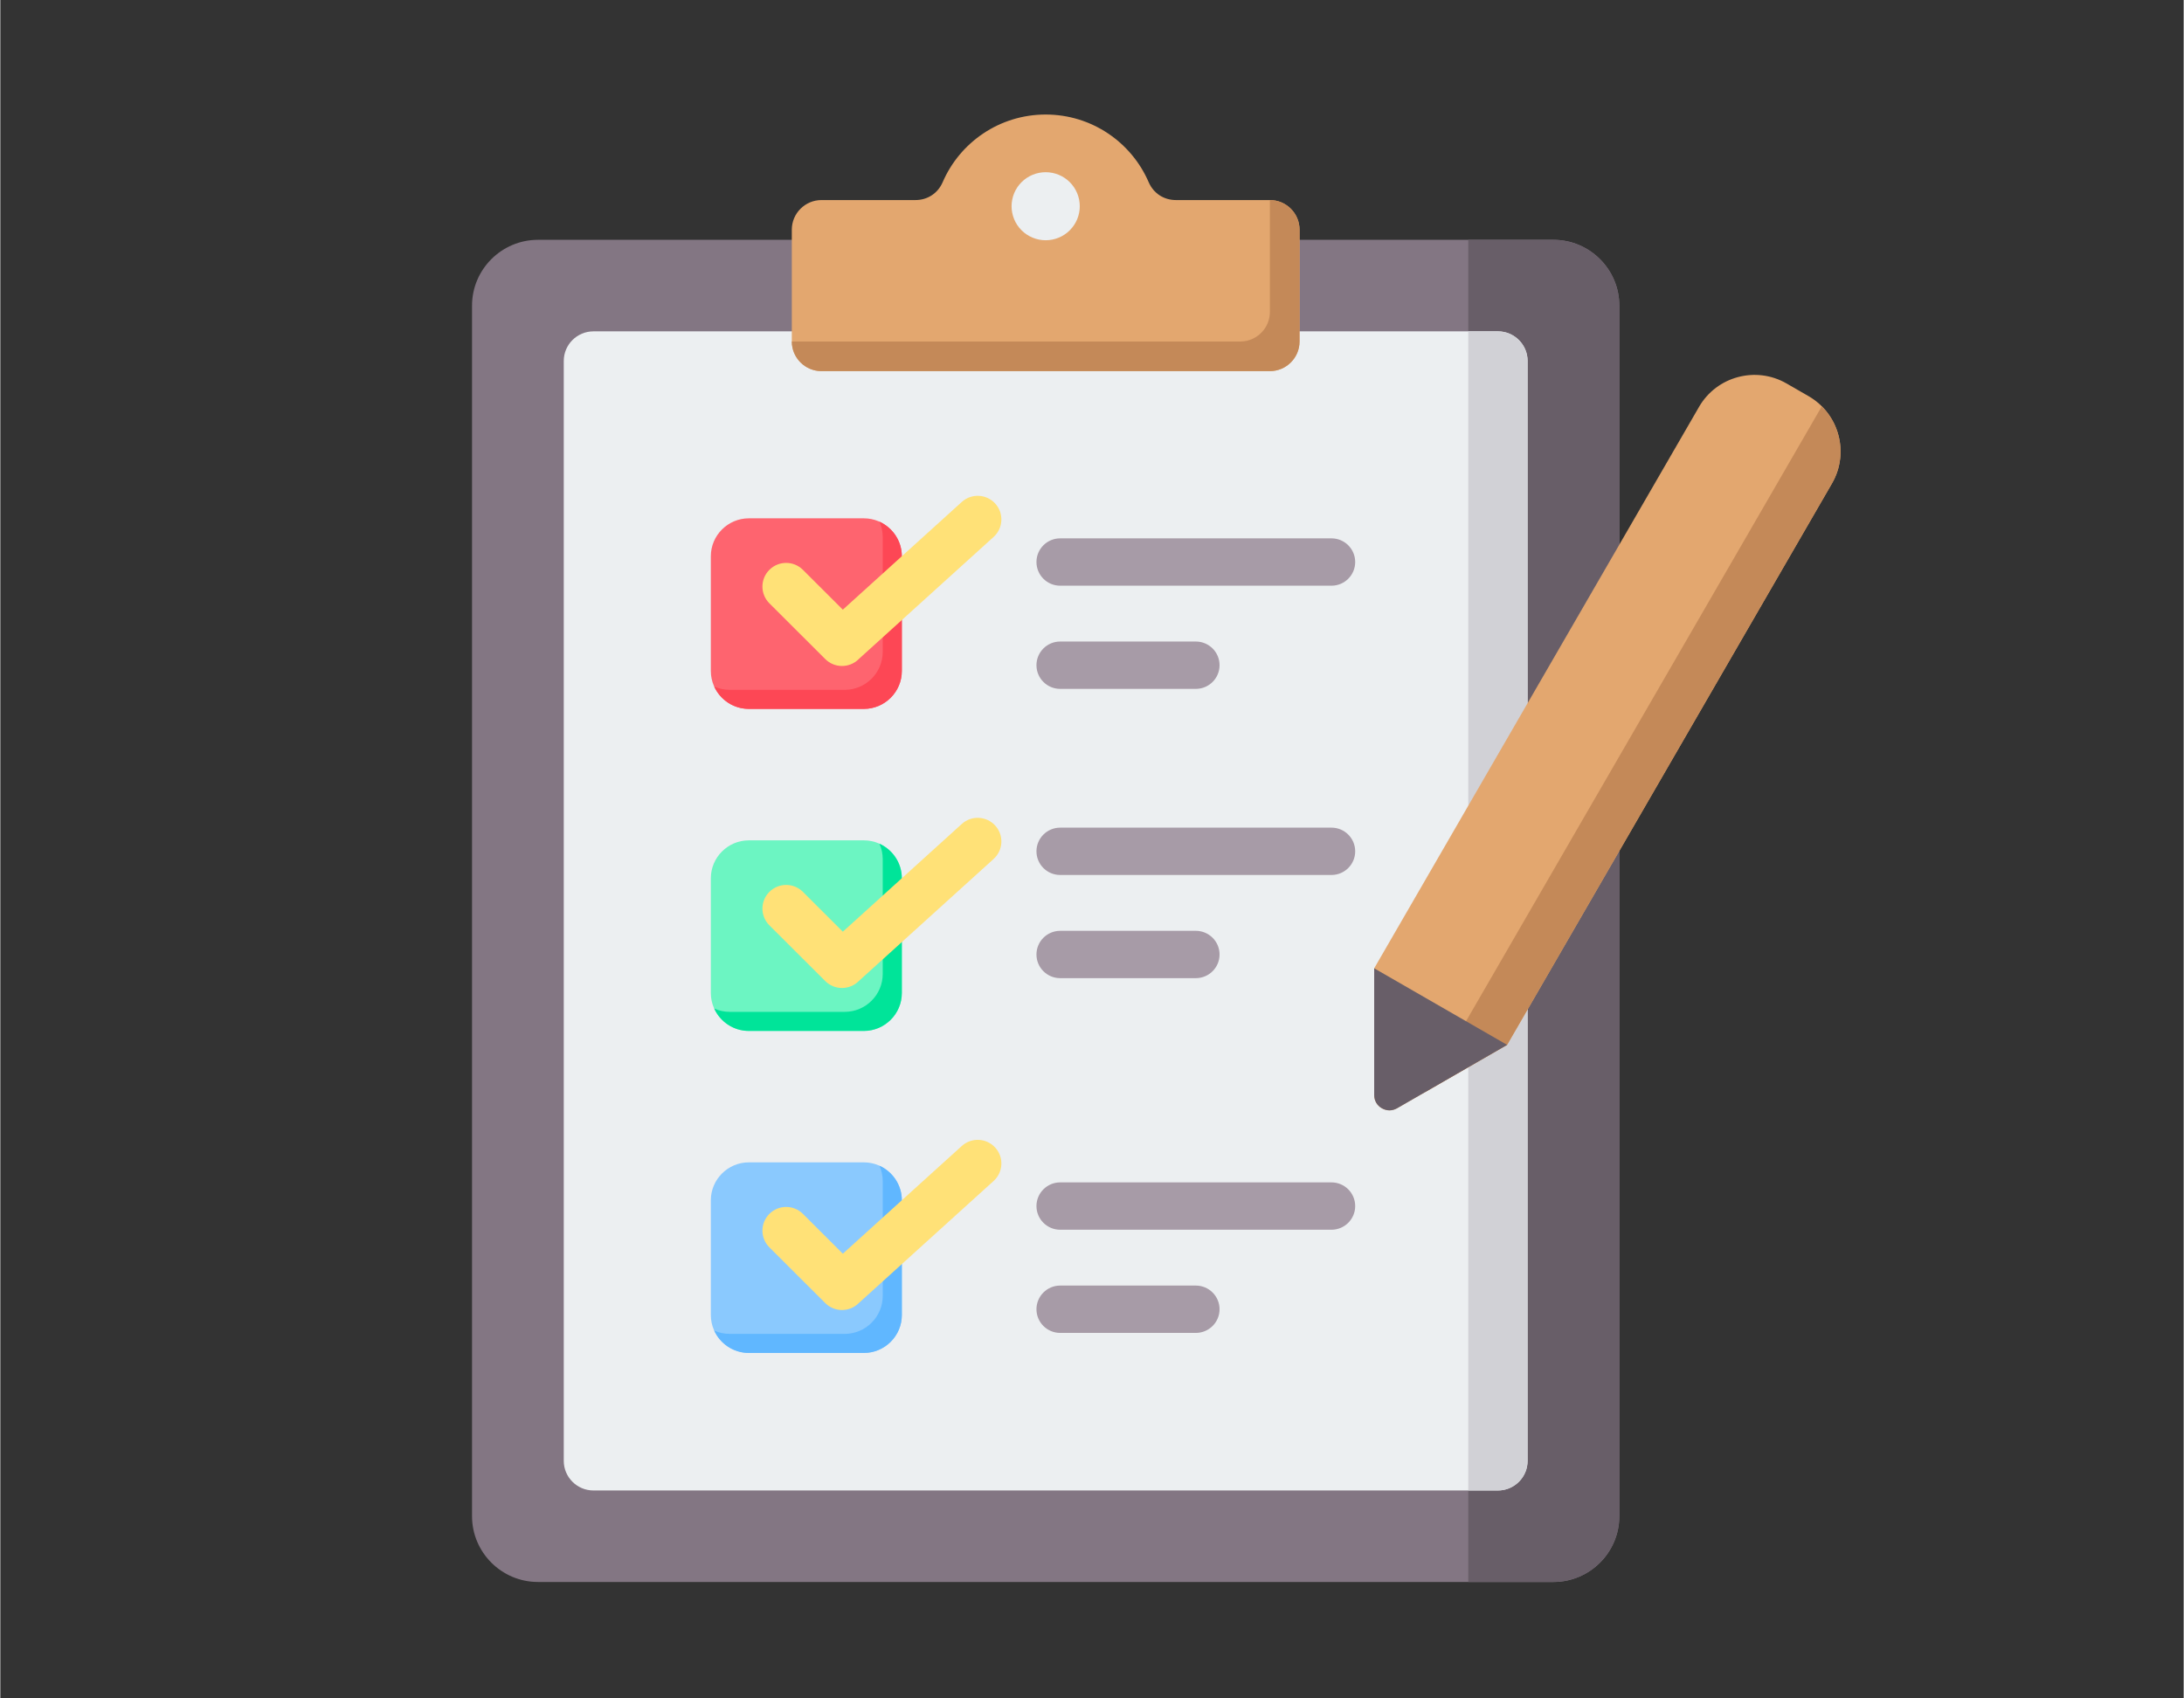 <svg xmlns="http://www.w3.org/2000/svg" xmlns:xlink="http://www.w3.org/1999/xlink" width="540" viewBox="0 0 404.88 315" height="420" preserveAspectRatio="xMidYMid meet"><rect x="0" y="0" width="404.88" height="315" fill="#333333" stroke="none"/><defs><clipPath id="283662561b"><path d="M 87.352 44 L 301 44 L 301 293.41 L 87.352 293.41 Z M 87.352 44 " clip-rule="nonzero"></path></clipPath><clipPath id="dcaee0b96e"><path d="M 272 44 L 301 44 L 301 293.41 L 272 293.41 Z M 272 44 " clip-rule="nonzero"></path></clipPath><clipPath id="cb4f9413d1"><path d="M 146 21.242 L 241 21.242 L 241 69 L 146 69 Z M 146 21.242 " clip-rule="nonzero"></path></clipPath></defs><g clip-path="url(#283662561b)"><path fill="#837683" d="M 288 44.48 C 294.734 44.48 300.227 49.961 300.227 56.684 L 300.227 281.207 C 300.227 287.93 294.734 293.41 288 293.41 L 99.699 293.41 C 92.965 293.41 87.473 287.93 87.473 281.207 L 87.473 56.684 C 87.473 49.961 92.965 44.48 99.699 44.48 Z M 288 44.48 " fill-opacity="1" fill-rule="evenodd"></path></g><g clip-path="url(#dcaee0b96e)"><path fill="#685e68" d="M 272.219 293.41 L 288 293.41 C 294.734 293.41 300.227 287.93 300.227 281.207 L 300.227 56.684 C 300.227 49.961 294.734 44.48 288 44.48 L 272.219 44.48 Z M 272.219 293.41 " fill-opacity="1" fill-rule="evenodd"></path></g><path fill="#eceff1" d="M 277.719 61.457 L 109.98 61.457 C 106.953 61.457 104.484 63.922 104.484 66.945 L 104.484 270.949 C 104.484 273.973 106.953 276.438 109.98 276.438 L 277.719 276.438 C 280.746 276.438 283.215 273.973 283.215 270.949 L 283.215 66.941 C 283.215 63.922 280.746 61.457 277.719 61.457 Z M 277.719 61.457 " fill-opacity="1" fill-rule="evenodd"></path><path fill="#d1d1d6" d="M 272.219 276.438 L 277.719 276.438 C 277.891 276.438 278.062 276.43 278.23 276.414 C 281.02 276.152 283.215 273.801 283.215 270.949 L 283.215 66.941 C 283.215 64.094 281.02 61.738 278.23 61.48 C 278.062 61.465 277.891 61.457 277.719 61.457 L 272.219 61.457 Z M 272.219 276.438 " fill-opacity="1" fill-rule="evenodd"></path><g clip-path="url(#cb4f9413d1)"><path fill="#e3a76f" d="M 152.273 37.105 L 169.703 37.105 C 171.945 37.105 173.863 35.844 174.75 33.789 C 177.934 26.41 185.289 21.242 193.848 21.242 C 202.41 21.242 209.762 26.41 212.949 33.789 C 213.836 35.844 215.754 37.105 217.996 37.105 L 235.426 37.105 C 238.453 37.105 240.926 39.57 240.926 42.594 L 240.926 63.344 C 240.926 66.367 238.453 68.832 235.426 68.832 L 152.273 68.832 C 149.246 68.832 146.773 66.367 146.773 63.344 L 146.773 42.594 C 146.773 39.57 149.246 37.105 152.273 37.105 Z M 152.273 37.105 " fill-opacity="1" fill-rule="evenodd"></path></g><path fill="#c48958" d="M 229.926 63.344 L 146.773 63.344 C 146.773 66.367 149.246 68.832 152.273 68.832 L 235.426 68.832 C 238.453 68.832 240.926 66.367 240.926 63.344 L 240.926 42.594 C 240.926 39.57 238.453 37.105 235.426 37.105 L 235.426 57.855 C 235.426 59.23 234.914 60.492 234.074 61.457 C 233.062 62.613 231.578 63.344 229.926 63.344 Z M 229.926 63.344 " fill-opacity="1" fill-rule="evenodd"></path><path fill="#eceff1" d="M 198.32 33.785 C 198.613 34.078 198.875 34.398 199.105 34.742 C 199.336 35.086 199.531 35.449 199.691 35.832 C 199.848 36.215 199.969 36.609 200.051 37.016 C 200.133 37.426 200.172 37.836 200.172 38.25 C 200.172 38.664 200.133 39.074 200.051 39.48 C 199.969 39.887 199.848 40.281 199.691 40.664 C 199.531 41.047 199.336 41.41 199.105 41.754 C 198.875 42.098 198.613 42.418 198.32 42.711 C 198.027 43.004 197.707 43.266 197.363 43.496 C 197.016 43.727 196.652 43.922 196.27 44.078 C 195.883 44.238 195.488 44.355 195.082 44.438 C 194.676 44.52 194.262 44.559 193.848 44.559 C 193.434 44.559 193.023 44.52 192.613 44.438 C 192.207 44.355 191.812 44.238 191.43 44.078 C 191.047 43.922 190.68 43.727 190.336 43.496 C 189.988 43.266 189.672 43.004 189.379 42.711 C 189.082 42.418 188.82 42.098 188.59 41.754 C 188.359 41.41 188.164 41.047 188.008 40.664 C 187.848 40.281 187.727 39.887 187.648 39.48 C 187.566 39.074 187.523 38.664 187.523 38.25 C 187.523 37.836 187.566 37.426 187.648 37.02 C 187.727 36.613 187.848 36.215 188.008 35.832 C 188.164 35.449 188.359 35.086 188.59 34.742 C 188.82 34.398 189.082 34.078 189.379 33.785 C 189.672 33.492 189.988 33.23 190.336 33 C 190.68 32.773 191.043 32.578 191.43 32.418 C 191.812 32.262 192.207 32.141 192.613 32.059 C 193.023 31.98 193.434 31.938 193.848 31.938 C 194.262 31.938 194.676 31.98 195.082 32.059 C 195.488 32.141 195.883 32.262 196.27 32.418 C 196.652 32.578 197.016 32.773 197.359 33 C 197.707 33.23 198.027 33.492 198.32 33.785 Z M 198.32 33.785 " fill-opacity="1" fill-rule="nonzero"></path><path fill="#fe646f" d="M 138.801 96.133 L 160.137 96.133 C 164.008 96.133 167.176 99.297 167.176 103.16 L 167.176 124.453 C 167.176 128.32 164.008 131.48 160.137 131.48 L 138.801 131.48 C 134.926 131.48 131.758 128.32 131.758 124.453 L 131.758 103.16 C 131.758 99.297 134.926 96.133 138.801 96.133 Z M 138.801 96.133 " fill-opacity="1" fill-rule="evenodd"></path><path fill="#fd4755" d="M 163.016 96.75 C 165.461 97.855 167.176 100.316 167.176 103.16 L 167.176 124.453 C 167.176 128.32 164.008 131.48 160.137 131.48 L 138.797 131.48 C 135.949 131.48 133.484 129.77 132.379 127.328 C 133.258 127.723 134.23 127.945 135.254 127.945 L 156.594 127.945 C 160.465 127.945 163.633 124.781 163.633 120.918 L 163.633 99.625 C 163.633 98.602 163.414 97.629 163.016 96.75 Z M 163.016 96.75 " fill-opacity="1" fill-rule="evenodd"></path><path fill="#ffe177" d="M 142.613 111.895 C 140.895 110.18 140.895 107.402 142.613 105.688 C 144.328 103.973 147.113 103.973 148.832 105.688 L 156.234 113.074 L 178.289 93.102 C 180.082 91.473 182.859 91.602 184.492 93.391 C 186.125 95.184 185.992 97.953 184.199 99.582 L 159.215 122.207 L 159.191 122.234 C 157.473 123.949 154.688 123.949 152.973 122.234 Z M 142.613 111.895 " fill-opacity="1" fill-rule="evenodd"></path><path fill="#6cf5c2" d="M 138.801 155.859 L 160.137 155.859 C 164.008 155.859 167.176 159.02 167.176 162.887 L 167.176 184.18 C 167.176 188.043 164.008 191.207 160.137 191.207 L 138.801 191.207 C 134.926 191.207 131.758 188.043 131.758 184.18 L 131.758 162.887 C 131.758 159.02 134.926 155.859 138.801 155.859 Z M 138.801 155.859 " fill-opacity="1" fill-rule="evenodd"></path><path fill="#00e499" d="M 163.016 156.477 C 165.461 157.578 167.176 160.043 167.176 162.887 L 167.176 184.18 C 167.176 188.043 164.008 191.207 160.137 191.207 L 138.797 191.207 C 135.949 191.207 133.484 189.496 132.379 187.051 C 133.258 187.449 134.23 187.668 135.254 187.668 L 156.594 187.668 C 160.465 187.668 163.633 184.508 163.633 180.645 L 163.633 159.348 C 163.633 158.328 163.414 157.355 163.016 156.477 Z M 163.016 156.477 " fill-opacity="1" fill-rule="evenodd"></path><path fill="#ffe177" d="M 142.613 171.621 C 140.895 169.906 140.895 167.125 142.613 165.414 C 144.328 163.699 147.113 163.699 148.832 165.414 L 156.234 172.801 L 178.289 152.824 C 180.082 151.195 182.859 151.328 184.492 153.117 C 186.125 154.906 185.992 157.68 184.199 159.309 L 159.215 181.934 L 159.191 181.957 C 157.473 183.672 154.688 183.672 152.973 181.957 Z M 142.613 171.621 " fill-opacity="1" fill-rule="evenodd"></path><path fill="#8ac9fe" d="M 138.801 215.582 L 160.137 215.582 C 164.008 215.582 167.176 218.746 167.176 222.609 L 167.176 243.902 C 167.176 247.77 164.008 250.93 160.137 250.93 L 138.801 250.93 C 134.926 250.93 131.758 247.77 131.758 243.902 L 131.758 222.609 C 131.758 218.746 134.926 215.582 138.801 215.582 Z M 138.801 215.582 " fill-opacity="1" fill-rule="evenodd"></path><path fill="#60b7ff" d="M 163.016 216.199 C 165.461 217.305 167.176 219.766 167.176 222.609 L 167.176 243.902 C 167.176 247.77 164.008 250.93 160.137 250.93 L 138.797 250.93 C 135.949 250.93 133.484 249.219 132.379 246.777 C 133.258 247.172 134.23 247.395 135.254 247.395 L 156.594 247.395 C 160.465 247.395 163.633 244.23 163.633 240.367 L 163.633 219.074 C 163.633 218.051 163.414 217.078 163.016 216.199 Z M 163.016 216.199 " fill-opacity="1" fill-rule="evenodd"></path><path fill="#ffe177" d="M 142.613 231.344 C 140.895 229.633 140.895 226.852 142.613 225.137 C 144.328 223.422 147.113 223.422 148.832 225.137 L 156.234 232.523 L 178.289 212.551 C 180.082 210.922 182.859 211.051 184.492 212.84 C 186.125 214.633 185.992 217.402 184.199 219.031 L 159.215 241.66 L 159.191 241.684 C 157.473 243.398 154.688 243.398 152.973 241.684 Z M 142.613 231.344 " fill-opacity="1" fill-rule="evenodd"></path><path fill="#a79ba7" d="M 196.539 108.629 C 194.109 108.629 192.141 106.664 192.141 104.238 C 192.141 101.812 194.109 99.848 196.539 99.848 L 246.848 99.848 C 249.277 99.848 251.246 101.812 251.246 104.238 C 251.246 106.664 249.277 108.629 246.848 108.629 Z M 196.539 127.766 C 194.109 127.766 192.141 125.801 192.141 123.375 C 192.141 120.949 194.109 118.984 196.539 118.984 L 221.691 118.984 C 224.121 118.984 226.094 120.949 226.094 123.375 C 226.094 125.801 224.121 127.766 221.691 127.766 Z M 196.539 127.766 " fill-opacity="1" fill-rule="evenodd"></path><path fill="#a79ba7" d="M 196.539 162.281 C 194.109 162.281 192.141 160.316 192.141 157.895 C 192.141 155.469 194.109 153.504 196.539 153.504 L 246.848 153.504 C 249.277 153.504 251.246 155.469 251.246 157.895 C 251.246 160.316 249.277 162.281 246.848 162.281 Z M 196.539 181.418 C 194.109 181.418 192.141 179.453 192.141 177.031 C 192.141 174.605 194.109 172.641 196.539 172.641 L 221.691 172.641 C 224.121 172.641 226.094 174.605 226.094 177.031 C 226.094 179.453 224.121 181.418 221.691 181.418 Z M 196.539 181.418 " fill-opacity="1" fill-rule="evenodd"></path><path fill="#a79ba7" d="M 196.539 228.078 C 194.109 228.078 192.141 226.113 192.141 223.688 C 192.141 221.266 194.109 219.297 196.539 219.297 L 246.848 219.297 C 249.277 219.297 251.246 221.266 251.246 223.688 C 251.246 226.113 249.277 228.078 246.848 228.078 Z M 196.539 247.215 C 194.109 247.215 192.141 245.25 192.141 242.824 C 192.141 240.402 194.109 238.434 196.539 238.434 L 221.691 238.434 C 224.121 238.434 226.094 240.402 226.094 242.824 C 226.094 245.25 224.121 247.215 221.691 247.215 Z M 196.539 247.215 " fill-opacity="1" fill-rule="evenodd"></path><path fill="#e3a76f" d="M 254.77 179.59 L 315.02 75.445 C 318.285 69.801 325.562 67.855 331.219 71.113 L 335.328 73.48 C 340.984 76.742 342.938 84.004 339.668 89.648 L 279.418 193.793 L 259.02 205.547 C 258.117 206.066 257.086 206.066 256.184 205.547 C 255.285 205.031 254.77 204.137 254.77 203.098 Z M 254.77 179.59 " fill-opacity="1" fill-rule="evenodd"></path><path fill="#c48958" d="M 337.777 75.355 C 341.48 79.051 342.406 84.918 339.668 89.648 L 279.418 193.793 L 264.18 202.574 Z M 337.777 75.355 " fill-opacity="1" fill-rule="evenodd"></path><path fill="#685e68" d="M 254.77 203.102 L 254.77 179.59 L 279.418 193.793 L 259.02 205.547 C 258.117 206.066 257.086 206.066 256.184 205.547 C 255.285 205.031 254.77 204.137 254.77 203.102 Z M 254.77 203.102 " fill-opacity="1" fill-rule="evenodd"></path></svg>